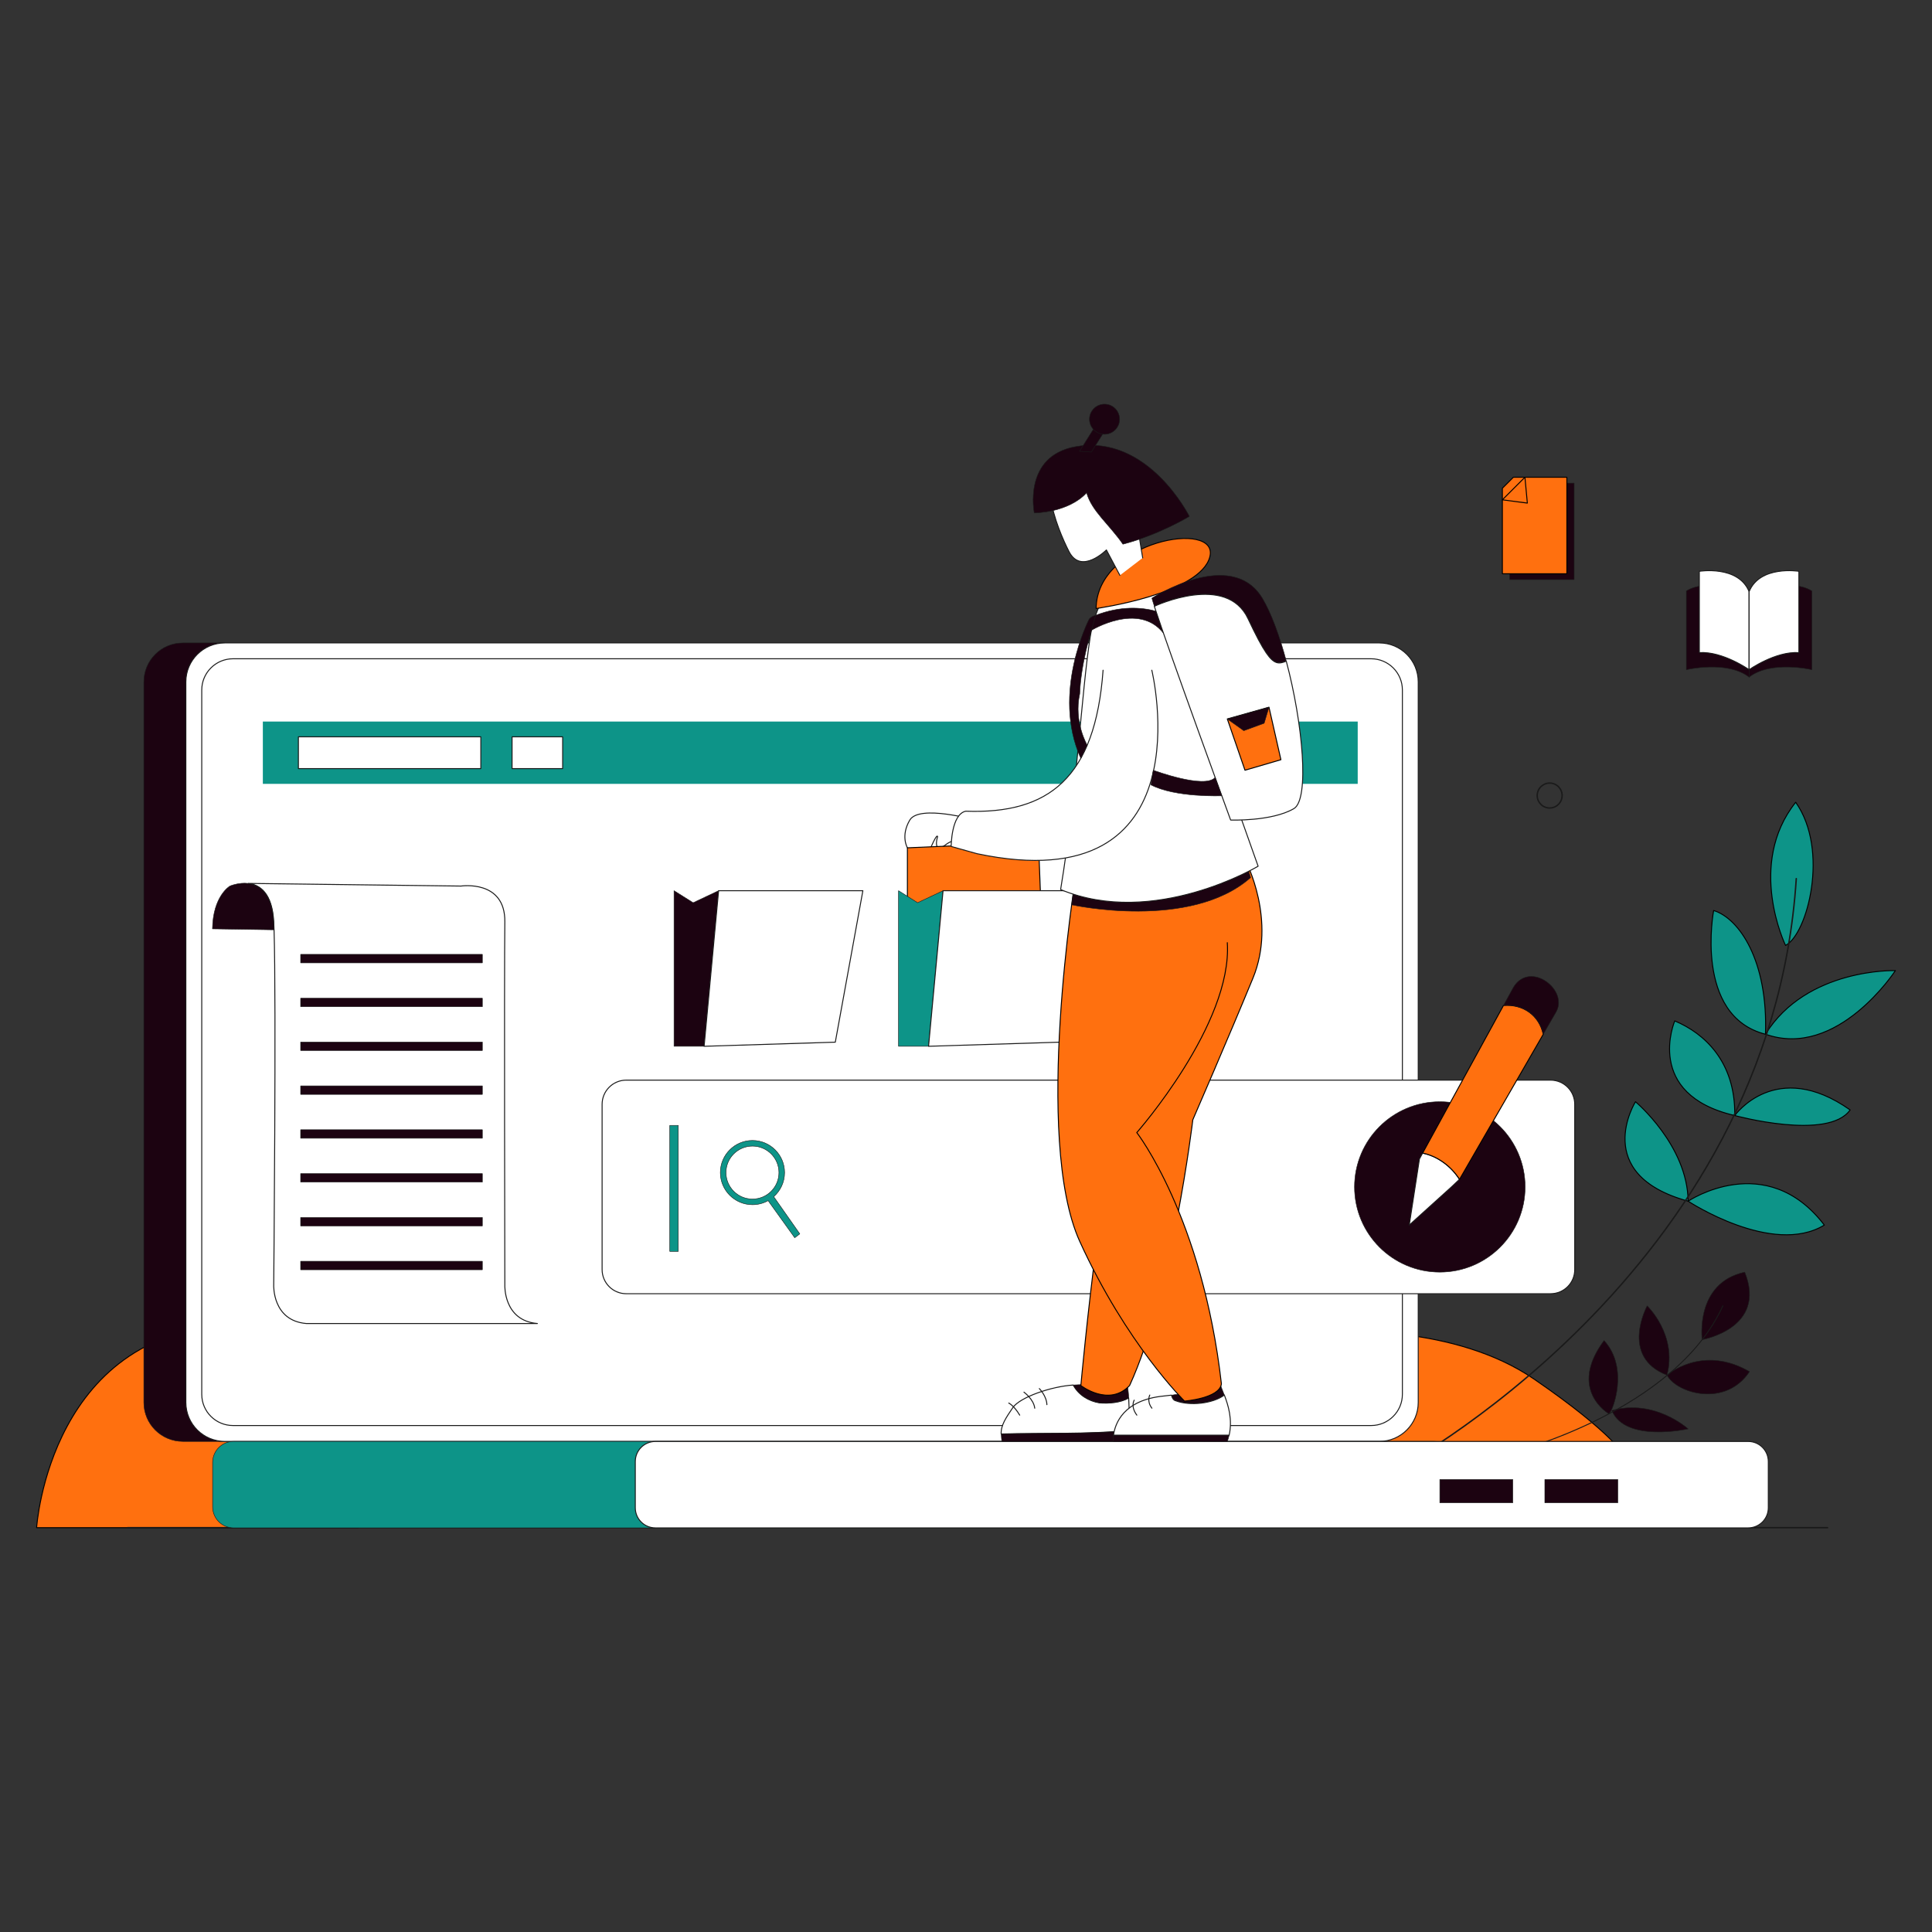 <svg width="4000" height="4000" xmlns="http://www.w3.org/2000/svg">

 <rect width="100%" height="100%" fill="#333333" stroke="none"/>

 <g>
  <title>background</title>
  <rect fill="none" id="canvas_background" height="402" width="582" y="-1" x="-1"/>
 </g>
 <g>
  <title>Layer 1</title>
  <path stroke-miterlimit="10" stroke-linejoin="round" stroke-linecap="round" stroke="#1a1a1a" fill="#1c0311" id="svg_3" d="m3259.1,1200l-133.5,0l0,-177c8.9,-8.9 13.9,-13.9 22.8,-22.8l110.7,0l0,199.8z" class="Graphic_x0020_Style_x0020_715"/>
  <path stroke-miterlimit="10" stroke-linejoin="round" stroke-linecap="round" stroke-width="2" stroke="#000000" fill="#ff700f" id="svg_4" d="m2771.9,2757.8c0,0 238.7,-16.1 404.1,97.4c165.4,113.5 188.4,160.3 188.4,160.3l-668.7,0l76.2,-257.7z" class="Graphic_x0020_Style_x0020_714"/>
  <path stroke-miterlimit="10" stroke-linejoin="round" stroke-linecap="round" stroke-width="2" stroke="#000000" fill="#ff700f" id="svg_5" d="m75.8,3162.9c0,0 26.9,-420.5 426.6,-420.5s239.4,420.5 239.4,420.5l-666,0z" class="Graphic_x0020_Style_x0020_714"/>
  <path stroke-miterlimit="10" stroke-linejoin="round" stroke-linecap="round" stroke="#1a1a1a" fill="#1c0311" id="svg_6" d="m3495.1,2958.4c0,0 -130.2,29.3 -158,-38.1c89.3,-24.9 158,38.1 158,38.1z" class="st0"/>
  <path stroke-miterlimit="10" stroke-linejoin="round" stroke-linecap="round" stroke="#1a1a1a" fill="#1c0311" id="svg_7" d="m3331.1,2927.2c0,0 -86.2,-49.3 -10.1,-151.8c52.7,57 17.7,147.7 10.1,151.8" class="st0"/>
  <path stroke-miterlimit="10" stroke-linejoin="round" stroke-linecap="round" stroke="#1a1a1a" fill="#1c0311" id="svg_8" d="m3410.3,2703.6c0,0 -57.7,105.4 41,143.5c22,-83.5 -41,-143.5 -41,-143.5z" class="st0"/>
  <path stroke-miterlimit="10" stroke-linejoin="round" stroke-linecap="round" stroke="#1a1a1a" fill="#1c0311" id="svg_9" d="m3451.3,2847.1c0,0 72.5,-64.4 170.9,-7.3c-49.4,74.6 -150.4,45.4 -170.9,7.3z" class="st0"/>
  <path stroke-miterlimit="10" stroke-linejoin="round" stroke-linecap="round" stroke="#1a1a1a" fill="#1c0311" id="svg_10" d="m3524.1,2773.6c0,0 -15.7,-117.4 88.2,-139.8c46.9,116.6 -88.2,139.8 -88.2,139.8" class="Graphic_x0020_Style_x0020_715"/>
  <path stroke-miterlimit="10" stroke-linejoin="round" stroke-linecap="round" stroke-width="2" stroke="#1a1a1a" fill="none" id="svg_11" d="m3132.1,3006.7c0,0 335.3,-84.9 434.9,-303.1" class="Graphic_x0020_Style_x0020_716"/>
  <path stroke-miterlimit="10" stroke-linejoin="round" stroke-linecap="round" stroke-width="2" stroke="#000000" fill="#0d9488" id="svg_12" d="m3386.1,2281c0,0 -93.9,150.2 109,205.9c-1.3,-115.7 -109,-205.9 -109,-205.9z" class="st1"/>
  <path stroke-miterlimit="10" stroke-linejoin="round" stroke-linecap="round" stroke-width="2" stroke="#000000" fill="#0d9488" id="svg_13" d="m3495.1,2486.9c0,0 161.2,-108.2 282,49.5c-107.6,65.4 -282,-49.5 -282,-49.5" class="st1"/>
  <path stroke-miterlimit="10" stroke-linejoin="round" stroke-linecap="round" stroke-width="2" stroke="#000000" fill="#0d9488" id="svg_14" d="m3467.4,2113.7c0,0 -64.9,151.9 124.2,195.9c1.7,-112.6 -64.2,-170.8 -124.2,-195.9z" class="st1"/>
  <path stroke-miterlimit="10" stroke-linejoin="round" stroke-linecap="round" stroke-width="2" stroke="#000000" fill="#0d9488" id="svg_15" d="m3591.6,2309.6c0,0 85.2,-120 238.9,-11.6c-45.4,64.4 -238.9,11.6 -238.9,11.6" class="st1"/>
  <path stroke-miterlimit="10" stroke-linejoin="round" stroke-linecap="round" stroke-width="2" stroke="#000000" fill="#0d9488" id="svg_16" d="m3547.9,1885.1c0,0 -41.6,218.1 107.3,256.2c5.5,-152.3 -54.6,-240.1 -107.3,-256.2z" class="st1"/>
  <path stroke-miterlimit="10" stroke-linejoin="round" stroke-linecap="round" stroke-width="2" stroke="#000000" fill="#0d9488" id="svg_17" d="m3924.2,2009.5c0,0 -183.6,-5.9 -269,131.7c149,52.8 269,-131.7 269,-131.7z" class="st1"/>
  <path stroke-miterlimit="10" stroke-linejoin="round" stroke-linecap="round" stroke-width="2" stroke="#000000" fill="#0d9488" id="svg_18" d="m3696.8,1957.4c0,0 -81.5,-167.5 21,-296.4c70.3,99.6 23.9,273.6 -21,296.4" class="Graphic_x0020_Style_x0020_714"/>
  <path stroke-miterlimit="10" stroke-linejoin="round" stroke-linecap="round" stroke-width="3" stroke="#1a1a1a" fill="none" id="svg_19" d="m2880,3048.799c0,0 786.3,-408.3 839,-1229.7" class="st2"/>
  <line stroke-miterlimit="10" stroke-linejoin="round" stroke-linecap="round" stroke-width="3" stroke="#1a1a1a" fill="none" id="svg_20" y2="3162.9" y1="3162.9" x2="3783.8" x1="264" class="st2"/>
  <path stroke-miterlimit="10" stroke-linejoin="round" stroke-linecap="round" stroke="#1a1a1a" fill="#1c0311" id="svg_21" d="m2768.7,2984.3l-2390.2,0c-44.6,0 -80.7,-36.1 -80.7,-80.7l0,-1491.8c0,-44.6 36.1,-80.7 80.7,-80.7l2390.1,0c44.6,0 80.7,36.1 80.7,80.7l0,1491.8c0,44.6 -36.1,80.7 -80.6,80.7z" class="Graphic_x0020_Style_x0020_715"/>
  <path stroke-miterlimit="10" stroke-linejoin="round" stroke-linecap="round" stroke-width="2" stroke="#1a1a1a" fill="#ffffff" id="svg_22" d="m2855.6,2984.3l-2390.1,0c-44.6,0 -80.7,-36.1 -80.7,-80.7l0,-1491.8c0,-44.6 36.1,-80.7 80.7,-80.7l2390.1,0c44.6,0 80.7,36.1 80.7,80.7l0,1491.8c0,44.6 -36.1,80.7 -80.7,80.7z" class="MAU_x0020_1"/>
  <path stroke-miterlimit="10" stroke-linejoin="round" stroke-linecap="round" stroke-width="2" stroke="#1a1a1a" fill="#ffffff" id="svg_23" d="m417.7,2886.8l0,-1458.2c0,-35.7 29,-64.7 64.7,-64.7l2356.4,0c35.7,0 64.7,29 64.7,64.7l0,1458.1c0,35.7 -29,64.7 -64.7,64.7l-2356.4,0c-35.7,0 -64.7,-28.9 -64.7,-64.6z" class="MAU_x0020_1"/>
  <path stroke-miterlimit="10" stroke-linejoin="round" stroke-linecap="round" stroke-width="2" stroke="#1a1a1a" fill="#ffffff" id="svg_24" d="m2019.3,1697.9c0,0 -116.2,-33 -135.7,0c-19.5,33 -4.9,57.4 -4.9,57.4s36.8,25.4 49.7,-3.4c12.8,-28.8 12.8,-19.5 12.8,-19.5s-6.3,18.5 1.5,22.9c7.8,4.4 20.5,-16.1 33.2,-13.2c12.6,2.9 40.9,-18.1 43.4,-44.2z" class="st3"/>
  <polygon stroke-miterlimit="10" stroke-linejoin="round" stroke-linecap="round" stroke-width="2" stroke="#000000" fill="#ff700f" id="svg_25" points="1878.7,1755.3 1878.7,1855.7 1888.5,1902.7 2155,1872.4 2150.1,1743.6       " class="Graphic_x0020_Style_x0020_714"/>
  <polygon stroke-miterlimit="10" stroke-linejoin="round" stroke-linecap="round" stroke="#1a1a1a" fill="#0d9488" id="svg_26" points="1860.3,1844.1 1899.8,1869 1952.5,1844.1 1922.5,2166.2 1860.3,2166.2       " class="Graphic_x0020_Style_x0020_715"/>
  <polygon stroke-miterlimit="10" stroke-linejoin="round" stroke-linecap="round" stroke-width="2" stroke="#1a1a1a" fill="#ffffff" id="svg_27" points="1952.5,1844.1 2251.2,1844.1 2194.1,2157.7 1922.5,2166.2   " class="MAU_x0020_1"/>
  <path stroke-miterlimit="10" stroke-linejoin="round" stroke-linecap="round" stroke="#1a1a1a" fill="#0d9488" id="svg_28" d="m2969.2,3163.3l-2485.4,0c-24.1,0 -43.6,-19.5 -43.6,-43.6l0,-91.9c0,-24.1 19.5,-43.6 43.6,-43.6l2485.4,0c24.1,0 43.6,19.5 43.6,43.6l0,91.9c-0.1,24.1 -19.6,43.6 -43.6,43.6z" class="Graphic_x0020_Style_x0020_715"/>
  <path stroke-miterlimit="10" stroke-linejoin="round" stroke-linecap="round" stroke-width="2" stroke="#1a1a1a" fill="#ffffff" id="svg_29" d="m3619.5,3163.3l-2262.6,0c-23,0 -41.6,-18.6 -41.6,-41.6l0,-95.7c0,-23 18.6,-41.6 41.6,-41.6l2262.6,0c23,0 41.6,18.6 41.6,41.6l0,95.7c0,22.9 -18.6,41.6 -41.6,41.6z" class="st3"/>
  <rect fill="#0d9488" id="svg_30" y="1493.9" x="544.2" width="2266.8" height="129" class="st4"/>
  <path stroke-miterlimit="10" stroke-linejoin="round" stroke-linecap="round" stroke-width="2" stroke="#1a1a1a" fill="#ffffff" id="svg_31" d="m3210.4,2678.5l-1913.8,0c-27.6,0 -50,-22.4 -50,-50l0,-342.2c0,-27.6 22.4,-50 50,-50l1913.7,0c27.6,0 50,22.4 50,50l0,342.2c0.1,27.6 -22.3,50 -49.9,50z" class="MAU_x0020_1"/>
  <ellipse stroke-miterlimit="10" stroke-linejoin="round" stroke-linecap="round" stroke="#1a1a1a" fill="#1c0311" id="svg_32" ry="176.4" rx="176.6" cy="2457.4" cx="2981" class="Graphic_x0020_Style_x0020_715"/>
  <path stroke-miterlimit="10" stroke-linejoin="round" stroke-linecap="round" stroke-width="2" stroke="#1a1a1a" fill="#ffffff" id="svg_33" d="m2945.4,2387.4l-6.6,12.1l-21.1,136.9l87.4,-79l16.6,-15.7c-17.3,-27.2 -45.7,-48.3 -76.3,-54.3z" class="MAU_x0020_1"/>
  <path stroke-miterlimit="10" stroke-linejoin="round" stroke-linecap="round" stroke-width="2" stroke="#000000" fill="#ff700f" id="svg_34" d="m3112.8,2081.7l-167.4,305.7c30.6,6 59,27.1 76.4,54.3l173.4,-300.4c-8.2,-38.9 -41.3,-63 -82.4,-59.6z" class="Graphic_x0020_Style_x0020_714"/>
  <path stroke-miterlimit="10" stroke-linejoin="round" stroke-linecap="round" stroke="#1a1a1a" fill="#1c0311" id="svg_35" d="m3133.5,2043.9l-20.7,37.8c41.1,-3.4 74.2,20.7 82.3,59.6l25.7,-44.5c29,-46.1 -52.7,-109.3 -87.3,-52.9z" class="Graphic_x0020_Style_x0020_715"/>
  <rect stroke-miterlimit="10" stroke-linejoin="round" stroke-linecap="round" stroke-width="2" stroke="#1a1a1a" fill="#ffffff" id="svg_36" y="1525.5" x="617.8" width="377.7" height="65.8" class="MAU_x0020_1"/>
  <rect stroke-miterlimit="10" stroke-linejoin="round" stroke-linecap="round" stroke-width="2" stroke="#1a1a1a" fill="#ffffff" id="svg_37" y="1525.5" x="1060.2" width="104.7" height="65.8" class="MAU_x0020_1"/>
  <rect stroke-miterlimit="10" stroke-linejoin="round" stroke-linecap="round" stroke="#1a1a1a" fill="#0d9488" id="svg_38" y="2330" x="1386.7" width="17.6" height="260.9" class="Graphic_x0020_Style_x0020_715"/>
  <path stroke-miterlimit="10" stroke-linejoin="round" stroke-linecap="round" stroke-width="2" stroke="#1a1a1a" fill="#ffffff" id="svg_40" d="m2276.5,2904.5c-22.5,-3.7 -43.2,-16.1 -54.5,-36.9c-45.1,2.7 -110.5,25.2 -125.2,46.9c-14,20.8 -24.8,36.3 -24,54.4c89.3,-2.3 177.6,0.8 265.6,-7.1c-0.1,-19.1 -0.5,-46.6 -1.6,-67.5c-17.3,10.2 -41.4,11.5 -60.3,10.2z" class="MAU_x0020_1"/>
  <path stroke-miterlimit="10" stroke-linejoin="round" stroke-linecap="round" stroke="#1a1a1a" fill="#1c0311" id="svg_41" d="m2256.5,2866.1c0,0 -14.2,0.2 -34.4,1.4c11.3,20.8 32,33.2 54.5,36.9c18.9,1.3 43,0 60.3,-10.3c-0.8,-13.4 -1.9,-24.1 -3.5,-28.1c-5.9,-14.5 -76.9,0.1 -76.9,0.1z" class="Graphic_x0020_Style_x0020_715"/>
  <path stroke-miterlimit="10" stroke-linejoin="round" stroke-linecap="round" stroke="#1a1a1a" fill="#1c0311" id="svg_42" d="m2072.9,2968.9c0.4,9.3 1.3,15.4 1.3,15.4l264.3,0c0,0 0.1,-9.2 0,-22.5c-88,7.8 -176.3,4.8 -265.6,7.1z" class="Graphic_x0020_Style_x0020_715"/>
  <path stroke-miterlimit="10" stroke-linejoin="round" stroke-linecap="round" stroke-width="2" stroke="#000000" fill="#ff700f" id="svg_43" d="m2365.7,2072.3c-76,216.8 -127.9,796.3 -127.9,796.3s58,45.1 100.9,0c88,-191 130.9,-550.2 130.9,-550.2s75.1,-173.1 124.5,-293.3c49.4,-120.2 -15,-242.5 -15,-242.5l-194.3,53.7" class="Graphic_x0020_Style_x0020_714"/>
  <path stroke-miterlimit="10" stroke-linejoin="round" stroke-linecap="round" stroke="#1a1a1a" fill="#1c0311" id="svg_44" d="m2434.7,2900.4c28.7,10.8 76.3,5.8 100.2,-12c-3.7,-9.8 -7.3,-18 -9,-24.2c-5.5,-20.3 -4.5,11.7 -100.6,24.4c1.6,5.8 4.1,10.7 9.4,11.8z" class="Graphic_x0020_Style_x0020_715"/>
  <path stroke-miterlimit="10" stroke-linejoin="round" stroke-linecap="round" stroke-width="2" stroke="#1a1a1a" fill="#ffffff" id="svg_45" d="m2534.9,2888.3c-23.9,17.9 -71.4,22.8 -100.2,12c-5.3,-1.1 -7.8,-5.9 -9.4,-11.8c-5,0.7 -10.3,1.3 -15.8,1.8c-84,8.3 -100.9,57.2 -104.1,81.2l239.4,0c7.3,-32.7 -1.8,-61.8 -9.9,-83.2z" class="MAU_x0020_1"/>
  <path stroke-miterlimit="10" stroke-linejoin="round" stroke-linecap="round" stroke="#1a1a1a" fill="#1c0311" id="svg_46" d="m2305.4,2971.5c-1.1,8 -0.6,13.2 -0.6,13.2s158.6,-1 236.2,0c1.6,-4.5 2.8,-8.8 3.8,-13.2l-239.4,0z" class="Graphic_x0020_Style_x0020_715"/>
  <path stroke-miterlimit="10" stroke-linejoin="round" stroke-linecap="round" stroke-width="2" stroke="#000000" fill="#ff700f" id="svg_47" d="m2541,1951.7c10.9,168.2 -187.4,393.2 -187.4,393.2s135.9,174.6 175.2,520.2c-3.6,30.1 -76.4,35.7 -76.4,35.7s-120.3,-118.1 -216.9,-330.6c-96.6,-212.5 -8.6,-753.4 -8.6,-753.4l182.4,0" class="Graphic_x0020_Style_x0020_714"/>
  <path stroke-miterlimit="10" stroke-linejoin="round" stroke-linecap="round" stroke="#1a1a1a" fill="#1c0311" id="svg_48" d="m2218.8,1873.3c0,0 245.6,54 370.5,-56.4c-10.4,-34.3 -10.4,-34.3 -10.4,-34.3l-354.7,47.9l-5.4,42.8z" class="st0"/>
  <path stroke-miterlimit="10" stroke-linejoin="round" stroke-linecap="round" stroke-width="2" stroke="#1a1a1a" fill="#ffffff" id="svg_49" d="m2295.7,1217c0,0 -29.3,42.6 -38.6,102c-18.2,116.2 -27.1,315.9 -61.2,522.7c193.2,80.5 408.9,-48.3 408.9,-48.3l-204.5,-576.4c0,0 -1.6,-48.3 -104.6,0z" class="MAU_x0020_1"/>
  <path stroke-miterlimit="10" stroke-linejoin="round" stroke-linecap="round" stroke-width="2" stroke="#000000" fill="#ff700f" id="svg_50" d="m2269.4,1259.9c0,0 216.2,-30.1 235.5,-107.3c19.4,-77.3 -234.4,-33.3 -235.5,107.3z" class="Graphic_x0020_Style_x0020_714"/>
  <path stroke-miterlimit="10" stroke-linejoin="round" stroke-linecap="round" stroke-width="2" stroke="#1a1a1a" fill="#ffffff" id="svg_51" d="m2384.7,1387.6c0,0 117,480.8 -361.7,379.9c-53.7,-15 -53.7,-15 -53.7,-15s0,-66.5 30.1,-73c171.7,6.4 268.3,-68.7 284.4,-291.9" class="MAU_x0020_1"/>
  <path stroke-miterlimit="10" stroke-linejoin="round" stroke-linecap="round" stroke-width="2" stroke="#1a1a1a" fill="#ffffff" id="svg_52" d="m2318.6,1191.2l-27.9,-52.6c0,0 -52.2,52.2 -77.3,3.6c-25,-48.7 -80.1,-182.4 7.2,-206.8c87.3,-24.3 129.5,123.8 129.5,123.8l15.7,95.9" class="MAU_x0020_1"/>
  <path stroke-miterlimit="10" stroke-linejoin="round" stroke-linecap="round" stroke="#1a1a1a" fill="#1c0311" id="svg_53" d="m2663.2,1368.9c-14.8,5.9 -24.7,7.5 -41.6,-17.3c-9.5,-13.9 -21.3,-36.1 -37.5,-70.6c-44.7,-95 -191.4,-27 -194.1,-25.7l0,0c-2.5,-7.7 -4.2,-13.5 -5.1,-16.9c0,0 164.2,-106.2 228.6,0c18.5,30.8 35.7,78.2 49.7,130.5z" class="Graphic_x0020_Style_x0020_715"/>
  <path stroke-miterlimit="10" stroke-linejoin="round" stroke-linecap="round" stroke="#1a1a1a" fill="#1c0311" id="svg_54" d="m2259.6,1305c0,0 97.6,-59.6 149.1,5.8c32.2,-24.1 32.2,-24.1 32.2,-24.1s-69,-52.6 -172.6,-12.7c-10.6,11.3 -8.7,31 -8.7,31z" class="st0"/>
  <path stroke-miterlimit="10" stroke-linejoin="round" stroke-linecap="round" stroke-width="2" stroke="#1a1a1a" fill="#ffffff" id="svg_55" d="m2678.8,1674.2c-46.1,26.8 -130.9,23.6 -130.9,23.6s-129,-353 -158,-442.5c2.7,-1.3 149.5,-69.3 194.1,25.7c16.2,34.4 28,56.7 37.5,70.6c17,24.8 26.8,23.2 41.6,17.3c34.2,128.1 48.5,286.2 15.7,305.3z" class="st3"/>
  <polygon stroke-miterlimit="10" stroke-linejoin="round" stroke-linecap="round" stroke-width="2" stroke="#000000" fill="#ff700f" id="svg_56" points="2627.3,1464.2 2652,1572.9 2577.6,1594.7 2541,1488.5    " class="Graphic_x0020_Style_x0020_714"/>
  <polygon stroke-miterlimit="10" stroke-linejoin="round" stroke-linecap="round" stroke="#1a1a1a" fill="#1c0311" id="svg_57" points="2575.1,1512.8 2541,1488.5 2627.3,1464.2 2617.3,1497.4    " class="st0"/>
  <path stroke-miterlimit="10" stroke-linejoin="round" stroke-linecap="round" stroke="#1a1a1a" fill="#1c0311" id="svg_58" d="m2254.9,1281.9c0,0 -78.7,152.2 -17.2,288.3c13.3,-27.3 13.3,-27.3 13.3,-27.3s-28.5,-48.1 -15.5,-106.6c2.1,-61.6 24.1,-131.3 24.1,-131.3l8.7,-31c0,0 -8.6,1.6 -13.4,7.9z" class="Graphic_x0020_Style_x0020_715"/>
  <path stroke-miterlimit="10" stroke-linejoin="round" stroke-linecap="round" stroke="#1a1a1a" fill="#1c0311" id="svg_59" d="m2387.7,1594.7c0,0 106.8,39.6 128.1,15c13.8,37.9 13.8,37.9 13.8,37.9s-96.6,4 -147,-22.8c2.8,-16.7 5.1,-30.1 5.1,-30.1z" class="st0"/>
  <path stroke-miterlimit="10" stroke-linejoin="round" stroke-linecap="round" stroke="#1a1a1a" fill="#1c0311" id="svg_60" d="m2141.3,1062c0,0 69.3,0.2 108.4,-41.7c10.7,38.1 46.9,65.4 75.2,106.4c75.2,-19.5 137.6,-57.6 137.6,-57.6s-85.4,-171 -235.3,-144.5c-110.3,19.5 -85.9,137.4 -85.9,137.4z" class="Graphic_x0020_Style_x0020_715"/>
  <polygon stroke-miterlimit="10" stroke-linejoin="round" stroke-linecap="round" stroke="#1a1a1a" fill="#1c0311" id="svg_61" points="2292.6,883.6 2259.5,935.9 2235,934.3 2269.4,879.7   " class="st0"/>
  <circle stroke-miterlimit="10" stroke-linejoin="round" stroke-linecap="round" stroke="#1a1a1a" fill="#1c0311" id="svg_62" r="31.2" cy="867.9" cx="2286.8" class="st0"/>
  <path stroke-miterlimit="10" stroke-linejoin="round" stroke-linecap="round" stroke="#1a1a1a" fill="#1c0311" id="svg_63" d="m567.5,1925.1l-127.6,-2c1,-68.3 36.1,-88.6 36.1,-88.6s18.1,-7.9 38.1,-5.5c23.4,2.8 49.5,19.6 52.6,79.5c0.3,4.7 0.5,10.2 0.8,16.6z" class="Graphic_x0020_Style_x0020_715"/>
  <path stroke-miterlimit="10" stroke-linejoin="round" stroke-linecap="round" stroke-width="2" stroke="#1a1a1a" fill="none" id="svg_64" d="m1112.6,2740.2l-478.5,0c-70.3,-5.9 -67.4,-79.1 -67.4,-79.1s5.4,-589 0.7,-736c-0.2,-6.4 -0.4,-12 -0.7,-16.6c-3.2,-59.9 -29.2,-76.8 -52.6,-79.5l440.3,5.5c0,0 91.9,-13.9 90.8,74c-1.4,111.4 0,752.6 0,752.6s-2.9,73.2 67.4,79.1z" class="st5"/>
  <rect stroke-miterlimit="10" stroke-linejoin="round" stroke-linecap="round" stroke="#1a1a1a" fill="#1c0311" id="svg_65" y="3063.1" x="2981" width="151.1" height="48.3" class="Graphic_x0020_Style_x0020_715"/>
  <rect stroke-miterlimit="10" stroke-linejoin="round" stroke-linecap="round" stroke="#1a1a1a" fill="#1c0311" id="svg_66" y="3063.1" x="3198.4" width="151.1" height="48.3" class="Graphic_x0020_Style_x0020_715"/>
  <rect stroke-miterlimit="10" stroke-linejoin="round" stroke-linecap="round" stroke="#1a1a1a" fill="#1c0311" id="svg_67" y="1975.9" x="622.4" width="376.3" height="17.6" class="st0"/>
  <rect stroke-miterlimit="10" stroke-linejoin="round" stroke-linecap="round" stroke="#1a1a1a" fill="#1c0311" id="svg_68" y="2066.7" x="622.4" width="376.3" height="17.6" class="st0"/>
  <rect stroke-miterlimit="10" stroke-linejoin="round" stroke-linecap="round" stroke="#1a1a1a" fill="#1c0311" id="svg_69" y="2157.4" x="622.4" width="376.3" height="17.6" class="st0"/>
  <rect stroke-miterlimit="10" stroke-linejoin="round" stroke-linecap="round" stroke="#1a1a1a" fill="#1c0311" id="svg_70" y="2248.2" x="622.4" width="376.3" height="17.6" class="st0"/>
  <rect stroke-miterlimit="10" stroke-linejoin="round" stroke-linecap="round" stroke="#1a1a1a" fill="#1c0311" id="svg_71" y="2339" x="622.4" width="376.3" height="17.6" class="st0"/>
  <rect stroke-miterlimit="10" stroke-linejoin="round" stroke-linecap="round" stroke="#1a1a1a" fill="#1c0311" id="svg_72" y="2429.8" x="622.4" width="376.3" height="17.6" class="st0"/>
  <rect stroke-miterlimit="10" stroke-linejoin="round" stroke-linecap="round" stroke="#1a1a1a" fill="#1c0311" id="svg_73" y="2520.6" x="622.4" width="376.3" height="17.6" class="st0"/>
  <rect stroke-miterlimit="10" stroke-linejoin="round" stroke-linecap="round" stroke="#1a1a1a" fill="#1c0311" id="svg_74" y="2611.3" x="622.4" width="376.3" height="17.6" class="st0"/>
  <path stroke-miterlimit="10" stroke-linejoin="round" stroke-linecap="round" stroke-width="2" stroke="#1a1a1a" fill="none" id="svg_75" d="m2088.5,2904.9c0,0 10.6,4.7 22.7,25" class="Graphic_x0020_Style_x0020_716"/>
  <path stroke-miterlimit="10" stroke-linejoin="round" stroke-linecap="round" stroke-width="2" stroke="#1a1a1a" fill="none" id="svg_76" d="m2120,2882.3c0,0 20.5,15 22.3,33.3" class="st5"/>
  <path stroke-miterlimit="10" stroke-linejoin="round" stroke-linecap="round" stroke-width="2" stroke="#1a1a1a" fill="none" id="svg_77" d="m2151.8,2874.9c0,0 15,15 15.7,33.3" class="st5"/>
  <path stroke-miterlimit="10" stroke-linejoin="round" stroke-linecap="round" stroke-width="2" stroke="#1a1a1a" fill="none" id="svg_78" d="m2348.3,2898.9c0,0 -8.3,12.4 5.4,31" class="st5"/>
  <path stroke-miterlimit="10" stroke-linejoin="round" stroke-linecap="round" stroke-width="2" stroke="#1a1a1a" fill="none" id="svg_79" d="m2380.5,2888.3c0,0 -6.8,12.7 4.4,27.2" class="st5"/>
  <polygon stroke-miterlimit="10" stroke-linejoin="round" stroke-linecap="round" stroke="#1a1a1a" fill="#1c0311" id="svg_80" points="1395.5,1844.1 1435.1,1869 1487.8,1844.1 1457.8,2166.2 1395.5,2166.2       " class="Graphic_x0020_Style_x0020_715"/>
  <polygon stroke-miterlimit="10" stroke-linejoin="round" stroke-linecap="round" stroke-width="2" stroke="#1a1a1a" fill="#ffffff" id="svg_81" points="1487.8,1844.1 1786.5,1844.1 1729.4,2157.7 1457.8,2166.2   " class="MAU_x0020_1"/>
  <path stroke-miterlimit="10" stroke-linejoin="round" stroke-linecap="round" stroke="#1a1a1a" fill="#0d9488" id="svg_82" d="m1601.9,2477.6c13.8,-12.2 22.5,-30 22.5,-49.9c0,-36.7 -29.8,-66.5 -66.5,-66.5c-36.7,0 -66.5,29.8 -66.5,66.5c0,36.7 29.8,66.5 66.5,66.5c11.8,0 22.8,-3 32.4,-8.4l55.1,76.8l10.5,-8l-54,-77zm-44,4.9c-30.3,0 -54.8,-24.5 -54.8,-54.8c0,-30.3 24.5,-54.8 54.8,-54.8c30.3,0 54.8,24.6 54.8,54.8c0,30.3 -24.5,54.8 -54.8,54.8z" class="Graphic_x0020_Style_x0020_715"/>
  <path stroke-miterlimit="10" stroke-linejoin="round" stroke-linecap="round" stroke="#1a1a1a" fill="#1c0311" id="svg_83" d="m3590.6,1223.5c0,0 -57.7,-25.4 -99.2,0c0,109.2 0,163.1 0,163.1s84.6,-20 130,15.4c0,-68.5 0,-155.4 0,-155.4s-17.5,-18.3 -30.8,-23.1z" class="Graphic_x0020_Style_x0020_715"/>
  <path stroke-miterlimit="10" stroke-linejoin="round" stroke-linecap="round" stroke-width="2" stroke="#1a1a1a" fill="#ffffff" id="svg_84" d="m3518.3,1182.8c0,0 80.8,-13.1 103.1,42.3c0,146.1 0,161.5 0,161.5s-54.6,-38.5 -103.1,-35.4c0,-106.1 0,-168.4 0,-168.4z" class="MAU_x0020_1"/>
  <path stroke-miterlimit="10" stroke-linejoin="round" stroke-linecap="round" stroke="#1a1a1a" fill="#1c0311" id="svg_85" d="m3652.1,1223.5c0,0 57.7,-25.4 99.2,0c0,109.2 0,163.1 0,163.1s-84.6,-20 -130,15.4c0,-68.5 0,-155.4 0,-155.4s17.5,-18.3 30.8,-23.1z" class="Graphic_x0020_Style_x0020_715"/>
  <path stroke-miterlimit="10" stroke-linejoin="round" stroke-linecap="round" stroke-width="2" stroke="#1a1a1a" fill="#ffffff" id="svg_86" d="m3724.4,1182.8c0,0 -80.8,-13.1 -103.1,42.3c0,146.1 0,161.5 0,161.5s54.6,-38.5 103.1,-35.4c0,-106.1 0,-168.4 0,-168.4z" class="MAU_x0020_1"/>
  <path stroke-miterlimit="10" stroke-linejoin="round" stroke-linecap="round" stroke-width="2" stroke="#000000" fill="#ff700f" id="svg_87" d="m3244,1187.9l-133.5,0l0,-177c8.9,-8.9 13.9,-13.9 22.8,-22.8l110.7,0l0,199.8z" class="Graphic_x0020_Style_x0020_714"/>
  <polygon stroke-miterlimit="10" stroke-linejoin="round" stroke-linecap="round" stroke-width="2" stroke="#000000" fill="#ff700f" id="svg_88" points="3157.2,988.1 3162.2,1041.6 3110.5,1034.8   " class="st1"/>
  <ellipse stroke-miterlimit="10" stroke-linejoin="round" stroke-linecap="round" stroke-width="3" stroke="#1a1a1a" fill="none" id="svg_89" transform="matrix(0.16,-0.987,0.987,0.16,1069.277,4550.918) " ry="25.8" rx="25.8" cy="1647.1" cx="3209.1" class="st2"/>
 </g>
</svg>